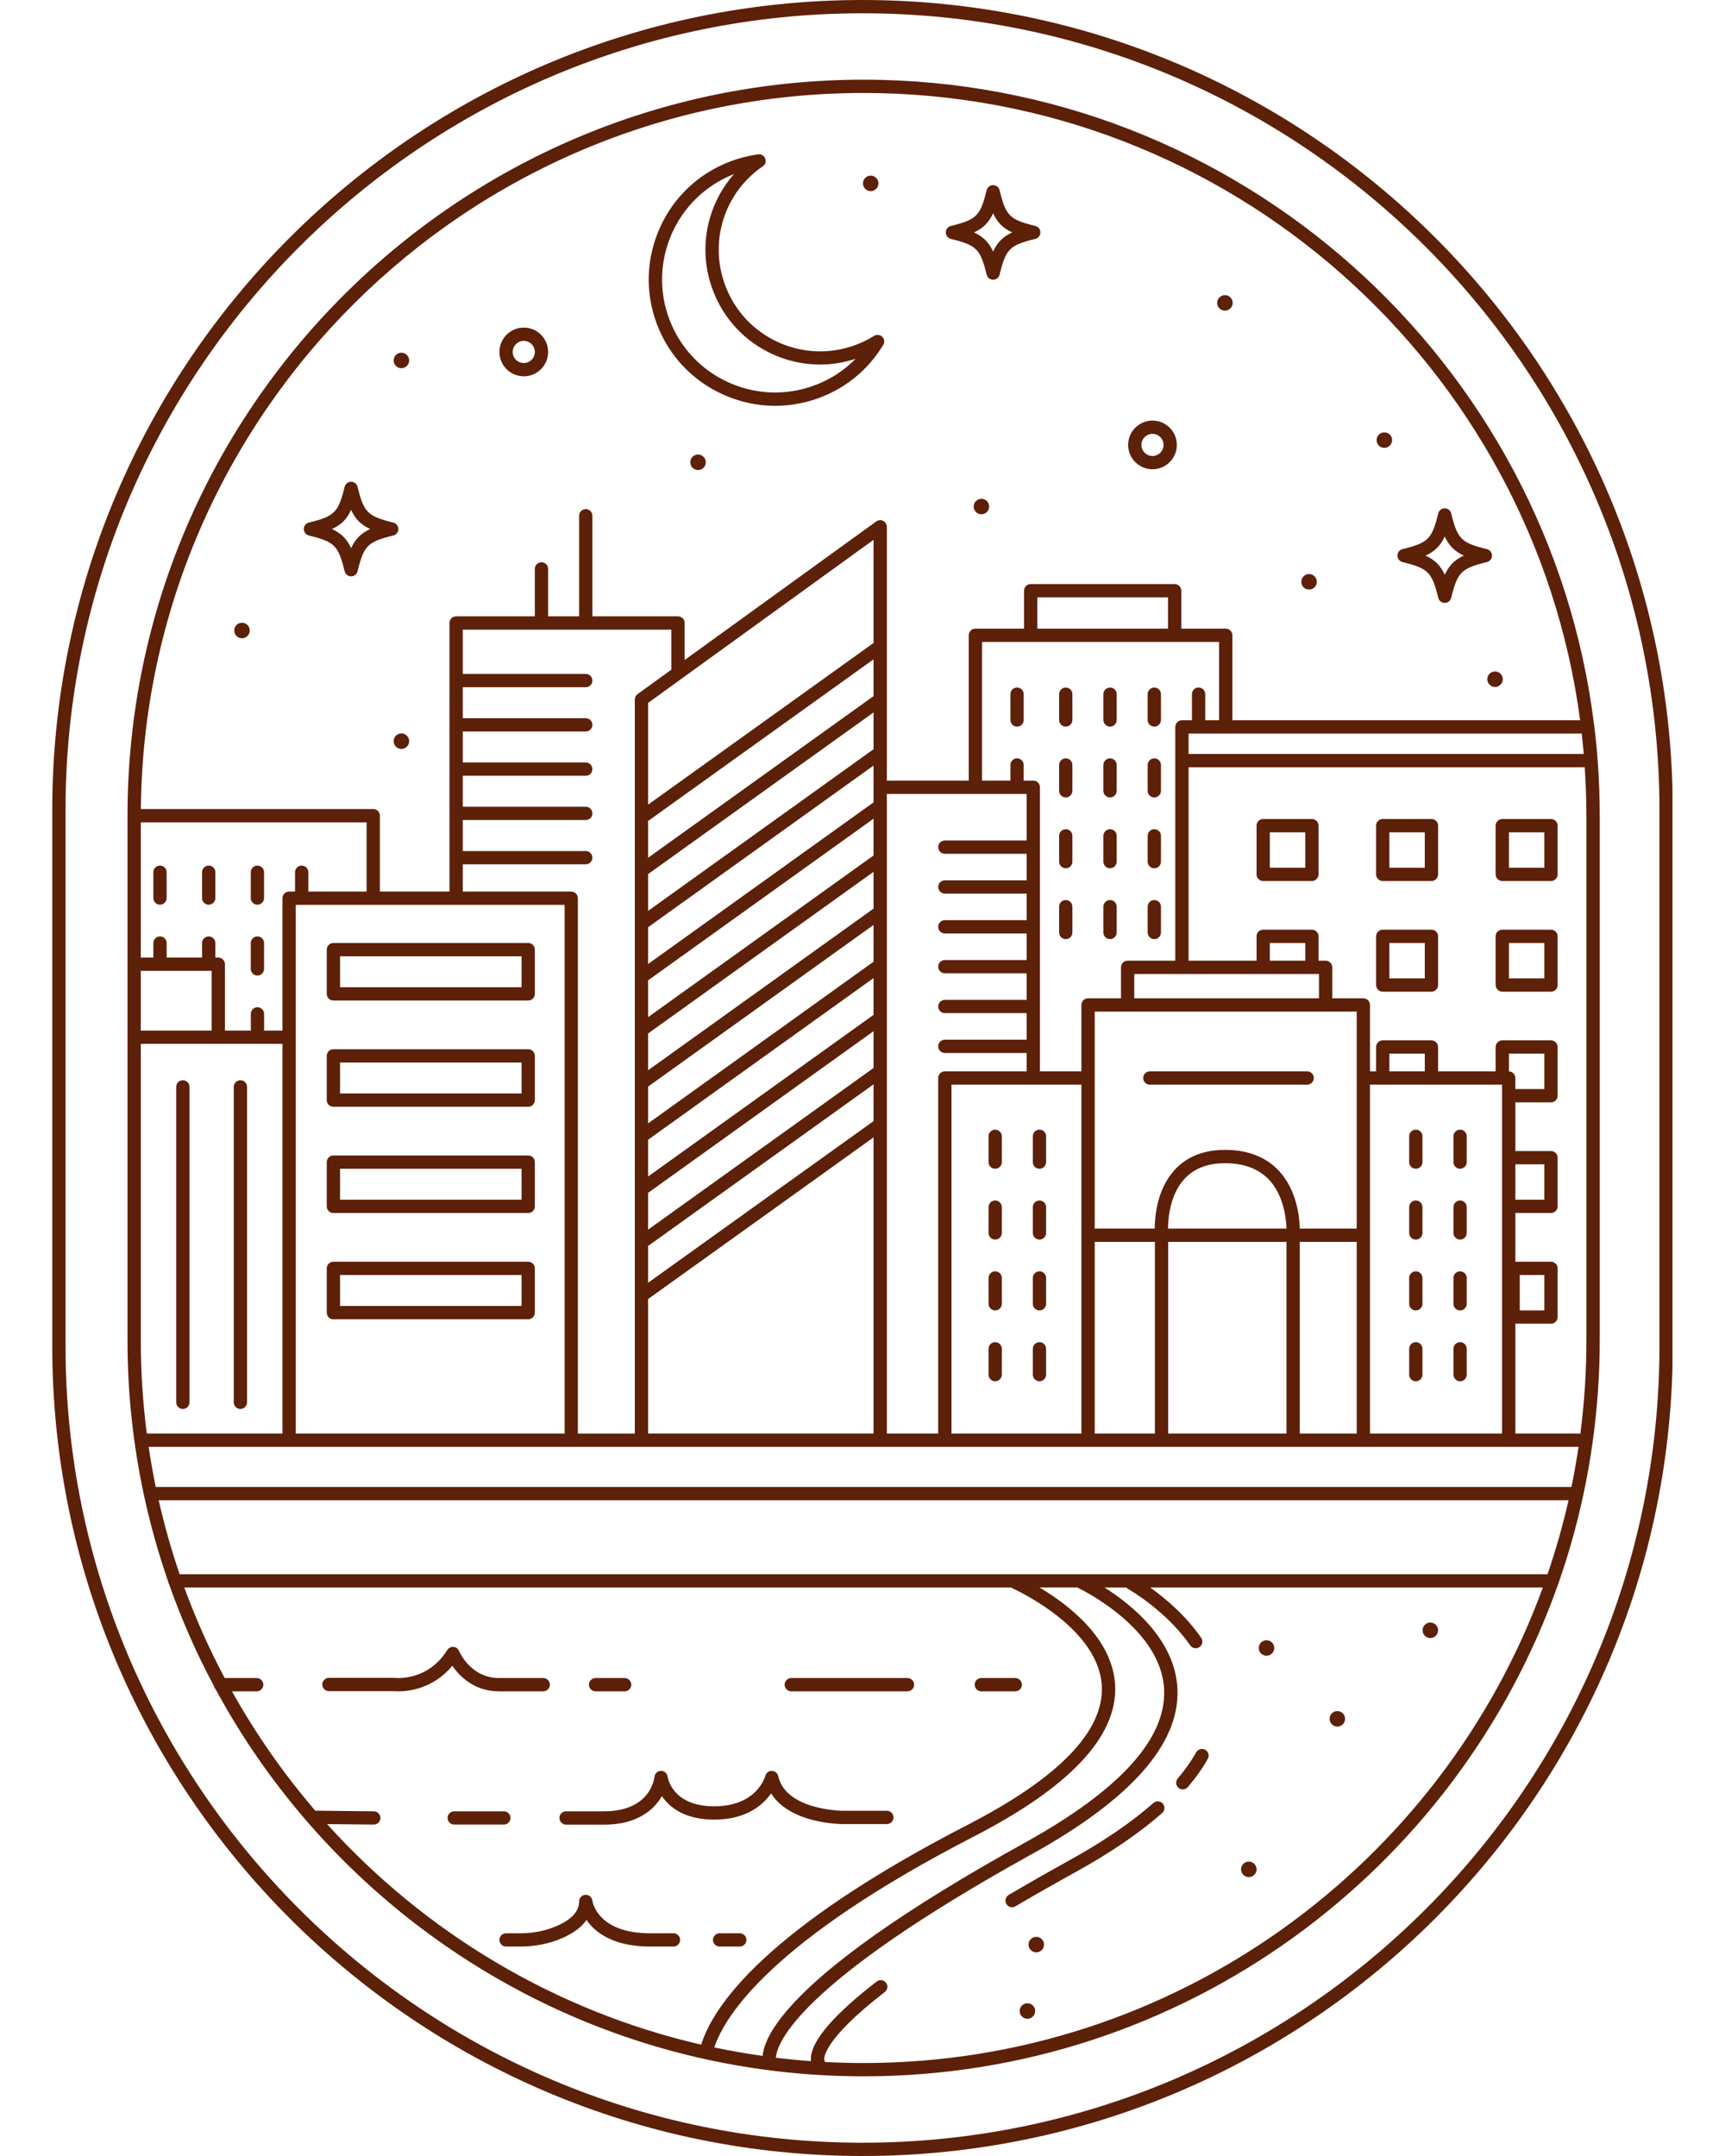 <svg xmlns="http://www.w3.org/2000/svg" xmlns:xlink="http://www.w3.org/1999/xlink" width="400" zoomAndPan="magnify" viewBox="0 0 300 375" height="500" preserveAspectRatio="xMidYMid meet" version="1.2"><defs><clipPath id="8019803daf"><path d="M 9 0 L 290.863 0 L 290.863 375 L 9 375 Z M 9 0 "/></clipPath></defs><g id="8c49cf64e9"><g clip-rule="nonzero" clip-path="url(#8019803daf)"><path style=" stroke:none;fill-rule:nonzero;fill:#5d2008;fill-opacity:1;" d="M 150 0 C 72.297 0 9.086 63.211 9.086 140.914 L 9.086 234.086 C 9.086 311.789 72.297 375 150 375 C 227.699 375 290.914 311.789 290.914 234.086 L 290.914 140.914 C 290.914 63.211 227.699 0 150 0 Z M 288.602 234.086 C 288.602 310.512 226.422 372.691 150 372.691 C 73.574 372.691 11.395 310.512 11.395 234.086 L 11.395 140.914 C 11.395 64.488 73.574 2.309 150 2.309 C 226.422 2.309 288.602 64.488 288.602 140.914 Z M 202.223 313.707 C 202.645 314.184 202.598 314.914 202.121 315.34 C 198.219 318.789 193.172 322.23 187.137 325.574 C 183.418 327.629 179.875 329.645 176.602 331.57 C 176.418 331.68 176.219 331.734 176.016 331.734 C 175.625 331.734 175.238 331.531 175.023 331.164 C 174.699 330.617 174.887 329.906 175.434 329.586 C 178.719 327.652 182.277 325.625 186.012 323.555 C 191.902 320.289 196.809 316.949 200.59 313.605 C 201.066 313.184 201.797 313.23 202.223 313.707 Z M 210.051 305.914 C 209.137 307.555 207.965 309.211 206.578 310.836 C 206.348 311.105 206.023 311.242 205.703 311.242 C 205.441 311.242 205.172 311.148 204.953 310.965 C 204.469 310.551 204.406 309.824 204.824 309.34 C 206.109 307.832 207.188 306.297 208.035 304.789 C 208.344 304.234 209.051 304.035 209.605 304.344 C 210.168 304.66 210.359 305.359 210.051 305.914 Z M 69.293 294.18 C 68.914 294.18 68.645 294.156 68.516 294.148 L 57.211 294.148 C 56.57 294.148 56.055 293.633 56.055 292.992 C 56.055 292.355 56.57 291.836 57.211 291.836 L 68.578 291.836 C 68.621 291.836 68.668 291.836 68.715 291.844 C 68.945 291.867 74.398 292.422 77.793 286.988 C 78.023 286.617 78.441 286.418 78.871 286.449 C 79.305 286.484 79.68 286.762 79.844 287.164 C 79.918 287.355 81.867 291.867 86.816 291.867 L 94.473 291.867 C 95.113 291.867 95.629 292.383 95.629 293.023 C 95.629 293.664 95.113 294.18 94.473 294.18 L 86.816 294.18 C 82.469 294.18 79.91 291.555 78.664 289.734 C 75.367 293.715 71.094 294.18 69.293 294.18 Z M 102.426 293.023 C 102.426 292.383 102.941 291.867 103.582 291.867 L 108.633 291.867 C 109.273 291.867 109.789 292.383 109.789 293.023 C 109.789 293.664 109.273 294.18 108.633 294.18 L 103.582 294.18 C 102.949 294.18 102.426 293.664 102.426 293.023 Z M 136.461 293.023 C 136.461 292.383 136.977 291.867 137.617 291.867 L 157.82 291.867 C 158.461 291.867 158.977 292.383 158.977 293.023 C 158.977 293.664 158.461 294.18 157.82 294.18 L 137.617 294.18 C 136.977 294.18 136.461 293.664 136.461 293.023 Z M 169.512 293.023 C 169.512 292.383 170.027 291.867 170.664 291.867 L 176.562 291.867 C 177.203 291.867 177.719 292.383 177.719 293.023 C 177.719 293.664 177.203 294.18 176.562 294.18 L 170.664 294.18 C 170.027 294.18 169.512 293.664 169.512 293.023 Z M 97.297 316.203 C 97.297 315.562 97.812 315.047 98.453 315.047 L 105.051 315.047 C 113.152 315.047 113.793 309.301 113.816 309.062 C 113.867 308.477 114.363 308.023 114.945 308.016 C 115.523 308 116.039 308.438 116.109 309.023 C 116.141 309.227 116.918 314.176 124.203 314.176 C 131.609 314.176 133.035 309.102 133.098 308.887 C 133.234 308.371 133.695 307.992 134.234 308.023 C 134.766 308.031 135.23 308.402 135.344 308.926 C 136.66 314.863 146.441 314.953 146.539 314.953 L 154.242 314.953 C 154.879 314.953 155.395 315.469 155.395 316.109 C 155.395 316.746 154.879 317.266 154.242 317.266 L 146.539 317.266 C 146.117 317.266 137.395 317.195 134.105 311.926 C 132.688 313.953 129.801 316.492 124.211 316.492 C 119.051 316.492 116.426 314.344 115.109 312.398 C 113.707 314.867 110.711 317.371 105.059 317.371 L 98.461 317.371 C 97.812 317.355 97.297 316.84 97.297 316.203 Z M 87.625 317.355 L 78.996 317.355 C 78.355 317.355 77.84 316.84 77.84 316.203 C 77.84 315.562 78.355 315.047 78.996 315.047 L 87.625 315.047 C 88.266 315.047 88.781 315.562 88.781 316.203 C 88.781 316.84 88.266 317.355 87.625 317.355 Z M 118.281 337.414 C 118.281 338.055 117.766 338.57 117.125 338.57 L 113.055 338.57 C 107.27 338.57 104.234 336.547 102.711 334.844 C 102.441 334.543 102.203 334.234 102.004 333.941 C 101.219 335.074 99.879 336.207 97.66 337.152 C 95.465 338.094 93.031 338.57 90.422 338.57 L 88.012 338.57 C 87.371 338.57 86.855 338.055 86.855 337.414 C 86.855 336.777 87.371 336.262 88.012 336.262 L 90.422 336.262 C 92.715 336.262 94.848 335.844 96.75 335.027 C 99.387 333.902 100.719 332.457 100.719 330.723 C 100.719 330.117 101.195 329.605 101.805 329.57 C 102.418 329.531 102.941 329.977 103.02 330.586 C 103.051 330.809 103.922 336.262 113.059 336.262 L 117.133 336.262 C 117.766 336.262 118.281 336.777 118.281 337.414 Z M 129.809 337.414 C 129.809 338.055 129.293 338.57 128.652 338.57 L 125.148 338.57 C 124.512 338.57 123.996 338.055 123.996 337.414 C 123.996 336.777 124.512 336.262 125.148 336.262 L 128.652 336.262 C 129.293 336.262 129.809 336.777 129.809 337.414 Z M 221.609 286.641 C 221.609 287.387 221.008 287.988 220.262 287.988 C 219.516 287.988 218.914 287.387 218.914 286.641 C 218.914 285.895 219.516 285.293 220.262 285.293 C 221.008 285.293 221.609 285.895 221.609 286.641 Z M 250.102 283.559 C 250.102 284.309 249.5 284.906 248.754 284.906 C 248.008 284.906 247.406 284.309 247.406 283.559 C 247.406 282.812 248.008 282.211 248.754 282.211 C 249.5 282.211 250.102 282.812 250.102 283.559 Z M 233.93 298.961 C 233.93 299.707 233.328 300.309 232.582 300.309 C 231.836 300.309 231.234 299.707 231.234 298.961 C 231.234 298.215 231.836 297.613 232.582 297.613 C 233.328 297.613 233.93 298.215 233.93 298.961 Z M 218.531 325.141 C 218.531 325.887 217.93 326.488 217.184 326.488 C 216.438 326.488 215.836 325.887 215.836 325.141 C 215.836 324.395 216.438 323.793 217.184 323.793 C 217.93 323.793 218.531 324.395 218.531 325.141 Z M 181.57 338.23 C 181.57 338.977 180.969 339.578 180.223 339.578 C 179.477 339.578 178.875 338.977 178.875 338.23 C 178.875 337.484 179.477 336.883 180.223 336.883 C 180.969 336.883 181.57 337.484 181.57 338.23 Z M 180.027 349.781 C 180.027 350.527 179.43 351.129 178.684 351.129 C 177.934 351.129 177.336 350.527 177.336 349.781 C 177.336 349.035 177.934 348.434 178.684 348.434 C 179.43 348.434 180.027 349.035 180.027 349.781 Z M 277.246 126.184 C 269.484 62.973 215.465 13.859 150.191 13.859 C 79.602 13.859 22.176 71.289 22.176 141.875 L 22.176 233.125 C 22.176 242.301 23.152 251.258 25 259.898 C 25.008 259.996 25.031 260.09 25.062 260.184 C 26.164 265.281 27.574 270.27 29.258 275.129 C 29.281 275.273 29.328 275.414 29.406 275.543 C 31.562 281.672 34.18 287.594 37.207 293.262 C 37.254 293.484 37.359 293.68 37.508 293.832 C 59.168 333.875 101.555 361.141 150.191 361.141 C 205.902 361.141 253.406 325.363 270.961 275.59 C 271.062 275.445 271.113 275.273 271.137 275.09 C 272.824 270.238 274.227 265.258 275.328 260.16 C 275.352 260.082 275.375 259.996 275.379 259.914 C 276.027 256.902 276.559 253.852 276.988 250.766 C 277.004 250.711 277.004 250.664 277.012 250.609 C 277.797 244.891 278.215 239.055 278.215 233.125 L 278.215 141.875 C 278.215 138.656 278.09 135.461 277.859 132.297 C 277.859 132.297 277.859 132.297 277.859 132.289 C 277.859 132.281 277.859 132.273 277.859 132.273 C 277.715 130.316 277.523 128.371 277.281 126.445 C 277.281 126.445 277.281 126.445 277.281 126.438 C 277.273 126.352 277.258 126.27 277.246 126.184 Z M 273.293 258.633 L 27.086 258.633 C 26.609 256.332 26.203 254.008 25.855 251.656 L 274.527 251.656 C 274.18 254.008 273.77 256.332 273.293 258.633 Z M 269.137 273.805 L 31.246 273.805 C 29.805 269.613 28.59 265.324 27.598 260.945 L 272.793 260.945 C 271.793 265.316 270.574 269.605 269.137 273.805 Z M 193.945 293.332 C 193.652 285.07 185.836 279.117 180.762 276.105 L 187.336 276.105 C 189.16 277 202.059 283.645 202.461 293.949 C 202.797 302.488 194.668 311.402 178.305 320.469 C 157.422 332.031 143.438 341.918 136.73 349.859 C 133.629 353.531 132.766 356.043 132.625 357.59 C 129.793 357.188 126.988 356.703 124.219 356.117 C 126.059 350.605 134.176 337.578 169.387 319.418 C 185.996 310.863 194.258 302.086 193.945 293.332 Z M 63.758 143.031 L 63.758 155.074 L 53.621 155.074 L 53.621 151.711 C 53.621 151.07 53.105 150.555 52.469 150.555 C 51.828 150.555 51.312 151.07 51.312 151.711 L 51.312 155.074 L 50.281 155.074 C 49.641 155.074 49.125 155.59 49.125 156.23 L 49.125 179.254 L 45.906 179.254 C 45.922 179.184 45.93 179.105 45.93 179.031 L 45.93 176.352 C 45.93 175.711 45.414 175.195 44.773 175.195 C 44.137 175.195 43.621 175.711 43.621 176.352 L 43.621 179.031 C 43.621 179.105 43.629 179.184 43.645 179.254 L 39.117 179.254 L 39.117 167.711 C 39.117 167.07 38.598 166.555 37.961 166.555 L 37.453 166.555 L 37.453 164.031 C 37.453 163.391 36.938 162.875 36.297 162.875 C 35.656 162.875 35.141 163.391 35.141 164.031 L 35.141 166.555 L 28.98 166.555 L 28.98 164.031 C 28.98 163.391 28.465 162.875 27.828 162.875 C 27.188 162.875 26.672 163.391 26.672 164.031 L 26.672 166.555 L 24.484 166.555 L 24.484 143.031 Z M 80.48 150.332 L 101.871 150.332 C 102.512 150.332 103.027 149.816 103.027 149.176 C 103.027 148.535 102.512 148.02 101.871 148.02 L 80.48 148.02 L 80.48 142.633 L 101.871 142.633 C 102.512 142.633 103.027 142.113 103.027 141.477 C 103.027 140.836 102.512 140.32 101.871 140.32 L 80.48 140.32 L 80.48 134.93 L 101.871 134.93 C 102.512 134.93 103.027 134.414 103.027 133.777 C 103.027 133.137 102.512 132.621 101.871 132.621 L 80.48 132.621 L 80.48 127.23 L 101.871 127.23 C 102.512 127.23 103.027 126.715 103.027 126.074 C 103.027 125.438 102.512 124.922 101.871 124.922 L 80.48 124.922 L 80.48 119.531 L 101.871 119.531 C 102.512 119.531 103.027 119.016 103.027 118.375 C 103.027 117.734 102.512 117.219 101.871 117.219 L 80.48 117.219 L 80.48 109.52 L 116.758 109.52 L 116.758 116.48 L 110.883 120.73 C 110.582 120.945 110.402 121.293 110.402 121.672 L 110.402 249.355 L 100.5 249.355 L 100.5 156.23 C 100.5 155.59 99.984 155.074 99.348 155.074 L 80.48 155.074 Z M 203.129 109.344 L 180.406 109.344 L 180.406 103.898 L 203.129 103.898 Z M 212.008 111.652 L 212.008 125.281 L 209.598 125.281 C 209.598 125.258 209.605 125.242 209.605 125.223 L 209.605 120.73 C 209.605 120.094 209.09 119.578 208.449 119.578 C 207.812 119.578 207.297 120.094 207.297 120.73 L 207.297 125.223 C 207.297 125.242 207.305 125.258 207.305 125.281 L 205.555 125.281 C 204.918 125.281 204.398 125.797 204.398 126.438 L 204.398 167.094 L 196.105 167.094 C 195.469 167.094 194.953 167.609 194.953 168.25 L 194.953 173.641 L 189.23 173.641 C 188.594 173.641 188.074 174.156 188.074 174.793 L 188.074 186.344 L 180.859 186.344 L 180.859 136.934 C 180.859 136.293 180.344 135.777 179.707 135.777 L 178.035 135.777 L 178.035 133.051 C 178.035 132.414 177.52 131.898 176.879 131.898 C 176.242 131.898 175.727 132.414 175.727 133.051 L 175.727 135.777 L 170.789 135.777 L 170.789 111.652 Z M 227 167.094 L 220.84 167.094 L 220.84 164.016 L 227 164.016 Z M 229.387 169.406 L 229.387 173.641 L 197.262 173.641 L 197.262 169.406 Z M 247.789 186.344 L 241.629 186.344 L 241.629 183.266 L 247.789 183.266 Z M 240.477 188.656 L 261.227 188.656 L 261.227 249.348 L 238.258 249.348 L 238.258 188.656 Z M 263.539 202.516 L 268.582 202.516 L 268.582 208.676 L 263.539 208.676 Z M 262.422 186.352 L 262.422 183.266 L 268.582 183.266 L 268.582 189.426 L 263.539 189.426 L 263.539 187.5 C 263.539 186.875 263.039 186.367 262.422 186.352 Z M 226.047 249.348 L 226.047 216 L 235.949 216 L 235.949 249.348 Z M 203.16 249.348 L 203.16 216 L 223.734 216 L 223.734 249.348 Z M 190.387 249.348 L 190.387 216 L 200.852 216 L 200.852 249.348 Z M 165.477 249.348 L 165.477 188.656 L 188.074 188.656 L 188.074 249.348 Z M 203.129 213.688 C 203.152 211.77 203.523 207.684 206.039 204.996 C 207.742 203.176 210.168 202.262 213.309 202.324 C 216.504 202.367 219.008 203.363 220.762 205.266 C 223.234 207.945 223.676 211.832 223.742 213.688 Z M 235.949 213.688 L 226.055 213.688 C 225.992 211.531 225.492 207.004 222.473 203.707 C 220.27 201.312 217.199 200.066 213.34 200.004 C 209.535 199.945 206.504 201.098 204.34 203.426 C 201.266 206.727 200.836 211.457 200.82 213.688 L 190.387 213.688 L 190.387 175.949 L 235.949 175.949 Z M 275.082 127.594 C 275.211 128.77 275.336 129.949 275.434 131.133 L 206.711 131.133 L 206.711 127.594 Z M 178.551 138.086 L 178.551 146.188 L 164.32 146.188 C 163.684 146.188 163.164 146.703 163.164 147.344 C 163.164 147.984 163.684 148.5 164.32 148.5 L 178.551 148.5 L 178.551 153.117 L 164.32 153.117 C 163.684 153.117 163.164 153.633 163.164 154.273 C 163.164 154.914 163.684 155.43 164.32 155.43 L 178.551 155.43 L 178.551 160.047 L 164.32 160.047 C 163.684 160.047 163.164 160.566 163.164 161.203 C 163.164 161.844 163.684 162.359 164.32 162.359 L 178.551 162.359 L 178.551 166.98 L 164.32 166.98 C 163.684 166.98 163.164 167.496 163.164 168.133 C 163.164 168.773 163.684 169.289 164.32 169.289 L 178.551 169.289 L 178.551 173.91 L 164.32 173.91 C 163.684 173.91 163.164 174.426 163.164 175.062 C 163.164 175.703 163.684 176.219 164.32 176.219 L 178.551 176.219 L 178.551 180.84 L 164.32 180.84 C 163.684 180.84 163.164 181.355 163.164 181.996 C 163.164 182.633 163.684 183.148 164.32 183.148 L 178.551 183.148 L 178.551 186.344 L 164.32 186.344 C 163.684 186.344 163.164 186.859 163.164 187.5 L 163.164 249.348 L 154.234 249.348 L 154.234 138.086 Z M 112.715 249.348 L 112.715 225.945 L 151.922 197.832 L 151.922 249.34 L 112.715 249.34 Z M 151.922 130.316 L 112.715 158.434 L 112.715 152.031 L 151.922 123.918 Z M 112.715 179.754 L 151.922 151.641 L 151.922 158.039 L 112.715 186.152 Z M 112.715 188.992 L 151.922 160.879 L 151.922 167.277 L 112.715 195.395 Z M 112.715 198.234 L 151.922 170.121 L 151.922 176.52 L 112.715 204.633 Z M 112.715 207.473 L 151.922 179.359 L 151.922 185.758 L 112.715 213.875 Z M 151.922 148.797 L 112.715 176.914 L 112.715 170.512 L 151.922 142.398 Z M 112.715 216.715 L 151.922 188.602 L 151.922 195 L 112.715 223.113 Z M 151.922 139.559 L 112.715 167.672 L 112.715 161.273 L 151.922 133.16 Z M 151.922 121.078 L 112.715 149.191 L 112.715 142.793 L 151.922 114.68 Z M 151.922 111.836 L 112.715 139.953 L 112.715 122.258 L 151.922 93.895 Z M 98.199 157.383 L 98.199 249.348 L 51.438 249.348 L 51.438 157.383 Z M 24.484 179.254 L 24.484 168.867 L 36.805 168.867 L 36.805 179.254 Z M 49.125 181.562 L 49.125 249.348 L 25.531 249.348 C 24.848 244.035 24.484 238.621 24.484 233.125 L 24.484 181.562 Z M 263.539 249.348 L 263.539 230.234 L 269.738 230.234 C 270.375 230.234 270.891 229.719 270.891 229.082 L 270.891 220.609 C 270.891 219.973 270.375 219.457 269.738 219.457 L 263.539 219.457 L 263.539 210.984 L 269.738 210.984 C 270.375 210.984 270.891 210.469 270.891 209.832 L 270.891 201.359 C 270.891 200.723 270.375 200.207 269.738 200.207 L 263.539 200.207 L 263.539 191.734 L 269.738 191.734 C 270.375 191.734 270.891 191.219 270.891 190.578 L 270.891 182.109 C 270.891 181.473 270.375 180.953 269.738 180.953 L 261.266 180.953 C 260.629 180.953 260.109 181.473 260.109 182.109 L 260.109 186.344 L 250.102 186.344 L 250.102 182.109 C 250.102 181.473 249.586 180.953 248.945 180.953 L 240.477 180.953 C 239.836 180.953 239.32 181.473 239.32 182.109 L 239.32 186.344 L 238.258 186.344 L 238.258 174.793 C 238.258 174.156 237.742 173.641 237.102 173.641 L 231.699 173.641 L 231.699 168.25 C 231.699 167.609 231.184 167.094 230.543 167.094 L 229.309 167.094 L 229.309 162.859 C 229.309 162.219 228.793 161.703 228.156 161.703 L 219.684 161.703 C 219.047 161.703 218.531 162.219 218.531 162.859 L 218.531 167.094 L 206.711 167.094 L 206.711 133.453 L 275.605 133.453 C 275.789 136.238 275.898 139.043 275.898 141.875 L 275.898 233.125 C 275.898 238.621 275.543 244.035 274.848 249.348 Z M 264.309 227.926 L 264.309 221.766 L 268.582 221.766 L 268.582 227.926 Z M 150.191 16.172 C 213.879 16.172 266.656 63.781 274.805 125.281 L 214.324 125.281 L 214.324 110.496 C 214.324 109.859 213.809 109.344 213.172 109.344 L 205.441 109.344 L 205.441 102.742 C 205.441 102.105 204.926 101.59 204.285 101.59 L 179.25 101.59 C 178.613 101.59 178.098 102.105 178.098 102.742 L 178.098 109.344 L 169.633 109.344 C 168.996 109.344 168.48 109.859 168.48 110.496 L 168.48 135.777 L 154.234 135.777 L 154.234 91.633 C 154.234 91.203 153.988 90.801 153.602 90.602 C 153.219 90.406 152.754 90.438 152.402 90.691 L 119.066 114.801 L 119.066 108.355 C 119.066 107.719 118.551 107.203 117.91 107.203 L 103.027 107.203 L 103.027 89.707 C 103.027 89.066 102.512 88.551 101.871 88.551 C 101.234 88.551 100.719 89.066 100.719 89.707 L 100.719 107.203 L 95.328 107.203 L 95.328 98.949 C 95.328 98.309 94.812 97.793 94.172 97.793 C 93.531 97.793 93.016 98.309 93.016 98.949 L 93.016 107.203 L 79.324 107.203 C 78.688 107.203 78.172 107.719 78.172 108.355 L 78.172 155.074 L 66.066 155.074 L 66.066 141.875 C 66.066 141.238 65.551 140.723 64.91 140.723 L 24.5 140.723 C 25.125 71.934 81.266 16.172 150.191 16.172 Z M 56.887 317.273 L 64.988 317.355 C 64.996 317.355 64.996 317.355 65.004 317.355 C 65.637 317.355 66.152 316.848 66.16 316.215 C 66.168 315.578 65.648 315.055 65.02 315.047 L 54.918 314.938 C 54.91 314.938 54.91 314.938 54.902 314.938 C 54.879 314.938 54.863 314.945 54.84 314.945 C 49.34 308.547 44.484 301.594 40.34 294.18 L 44.637 294.18 C 45.277 294.18 45.793 293.664 45.793 293.023 C 45.793 292.383 45.277 291.867 44.637 291.867 L 39.078 291.867 C 36.391 286.809 34.035 281.551 32.047 276.113 L 175.793 276.113 C 177.648 276.961 191.27 283.523 191.625 293.418 C 191.902 301.203 184.062 309.262 168.324 317.379 C 133.066 335.559 124.062 348.883 121.945 355.633 C 96.445 349.75 73.867 336.082 56.887 317.273 Z M 150.191 358.828 C 147.941 358.828 145.711 358.77 143.492 358.652 C 143.461 358.535 143.414 358.422 143.344 358.312 C 143.301 358.051 143 354.887 153.879 346.477 C 154.387 346.086 154.48 345.363 154.086 344.863 C 153.695 344.352 152.969 344.262 152.469 344.652 C 145.18 350.281 141.328 354.703 141.035 357.773 C 141.012 358.043 141.012 358.289 141.043 358.5 C 138.996 358.352 136.961 358.152 134.938 357.906 C 135.098 355.473 138.523 345.16 179.438 322.5 C 196.625 312.984 205.148 303.348 204.777 293.863 C 204.438 285.262 196.906 279.164 192.074 276.113 L 195.777 276.113 C 197.023 276.828 203.066 280.496 206.996 286.188 C 207.219 286.508 207.582 286.688 207.949 286.688 C 208.172 286.688 208.406 286.617 208.605 286.477 C 209.129 286.117 209.258 285.395 208.898 284.867 C 206.188 280.941 202.613 277.961 200.02 276.113 L 268.328 276.113 C 250.727 324.316 204.414 358.828 150.191 358.828 Z M 228.488 187.5 C 228.488 188.141 227.969 188.656 227.332 188.656 L 199.973 188.656 C 199.332 188.656 198.816 188.141 198.816 187.5 C 198.816 186.859 199.332 186.344 199.973 186.344 L 227.324 186.344 C 227.969 186.344 228.488 186.859 228.488 187.5 Z M 40.656 243.91 L 40.656 189.039 C 40.656 188.402 41.172 187.887 41.809 187.887 C 42.449 187.887 42.965 188.402 42.965 189.039 L 42.965 243.91 C 42.965 244.551 42.449 245.066 41.809 245.066 C 41.172 245.066 40.656 244.551 40.656 243.91 Z M 30.645 243.91 L 30.645 189.039 C 30.645 188.402 31.16 187.887 31.801 187.887 C 32.438 187.887 32.957 188.402 32.957 189.039 L 32.957 243.91 C 32.957 244.551 32.438 245.066 31.801 245.066 C 31.16 245.066 30.645 244.551 30.645 243.91 Z M 56.824 165.168 L 56.824 172.871 C 56.824 173.508 57.344 174.023 57.98 174.023 L 91.863 174.023 C 92.5 174.023 93.016 173.508 93.016 172.871 L 93.016 165.168 C 93.016 164.531 92.5 164.016 91.863 164.016 L 57.98 164.016 C 57.344 164.016 56.824 164.531 56.824 165.168 Z M 59.137 166.324 L 90.707 166.324 L 90.707 171.715 L 59.137 171.715 Z M 91.863 182.496 L 57.98 182.496 C 57.344 182.496 56.824 183.012 56.824 183.648 L 56.824 191.352 C 56.824 191.988 57.344 192.504 57.98 192.504 L 91.863 192.504 C 92.5 192.504 93.016 191.988 93.016 191.352 L 93.016 183.648 C 93.016 183.012 92.5 182.496 91.863 182.496 Z M 90.707 190.195 L 59.137 190.195 L 59.137 184.805 L 90.707 184.805 Z M 91.863 200.977 L 57.98 200.977 C 57.344 200.977 56.824 201.492 56.824 202.129 L 56.824 209.832 C 56.824 210.469 57.344 210.984 57.98 210.984 L 91.863 210.984 C 92.5 210.984 93.016 210.469 93.016 209.832 L 93.016 202.129 C 93.016 201.492 92.5 200.977 91.863 200.977 Z M 90.707 208.676 L 59.137 208.676 L 59.137 203.285 L 90.707 203.285 Z M 91.863 219.457 L 57.98 219.457 C 57.344 219.457 56.824 219.973 56.824 220.609 L 56.824 228.312 C 56.824 228.949 57.344 229.465 57.98 229.465 L 91.863 229.465 C 92.5 229.465 93.016 228.949 93.016 228.312 L 93.016 220.609 C 93.016 219.973 92.5 219.457 91.863 219.457 Z M 90.707 227.156 L 59.137 227.156 L 59.137 221.766 L 90.707 221.766 Z M 228.156 142.453 L 219.684 142.453 C 219.047 142.453 218.531 142.969 218.531 143.609 L 218.531 152.078 C 218.531 152.719 219.047 153.234 219.684 153.234 L 228.156 153.234 C 228.793 153.234 229.309 152.719 229.309 152.078 L 229.309 143.609 C 229.309 142.969 228.793 142.453 228.156 142.453 Z M 227 150.926 L 220.84 150.926 L 220.84 144.766 L 227 144.766 Z M 248.945 142.453 L 240.477 142.453 C 239.836 142.453 239.32 142.969 239.32 143.609 L 239.32 152.078 C 239.32 152.719 239.836 153.234 240.477 153.234 L 248.945 153.234 C 249.586 153.234 250.102 152.719 250.102 152.078 L 250.102 143.609 C 250.102 142.969 249.586 142.453 248.945 142.453 Z M 247.789 150.926 L 241.629 150.926 L 241.629 144.766 L 247.789 144.766 Z M 269.738 142.453 L 261.266 142.453 C 260.629 142.453 260.109 142.969 260.109 143.609 L 260.109 152.078 C 260.109 152.719 260.629 153.234 261.266 153.234 L 269.738 153.234 C 270.375 153.234 270.891 152.719 270.891 152.078 L 270.891 143.609 C 270.891 142.969 270.375 142.453 269.738 142.453 Z M 268.582 150.926 L 262.422 150.926 L 262.422 144.766 L 268.582 144.766 Z M 248.945 161.703 L 240.477 161.703 C 239.836 161.703 239.32 162.219 239.32 162.859 L 239.32 171.328 C 239.32 171.969 239.836 172.484 240.477 172.484 L 248.945 172.484 C 249.586 172.484 250.102 171.969 250.102 171.328 L 250.102 162.859 C 250.102 162.219 249.586 161.703 248.945 161.703 Z M 247.789 170.176 L 241.629 170.176 L 241.629 164.016 L 247.789 164.016 Z M 269.738 161.703 L 261.266 161.703 C 260.629 161.703 260.109 162.219 260.109 162.859 L 260.109 171.328 C 260.109 171.969 260.629 172.484 261.266 172.484 L 269.738 172.484 C 270.375 172.484 270.891 171.969 270.891 171.328 L 270.891 162.859 C 270.891 162.219 270.375 161.703 269.738 161.703 Z M 268.582 170.176 L 262.422 170.176 L 262.422 164.016 L 268.582 164.016 Z M 174.23 197.641 L 174.23 202.129 C 174.23 202.77 173.715 203.285 173.074 203.285 C 172.438 203.285 171.922 202.77 171.922 202.129 L 171.922 197.641 C 171.922 197.004 172.438 196.484 173.074 196.484 C 173.715 196.484 174.23 197.004 174.23 197.641 Z M 181.93 197.641 L 181.93 202.129 C 181.93 202.77 181.414 203.285 180.777 203.285 C 180.137 203.285 179.621 202.77 179.621 202.129 L 179.621 197.641 C 179.621 197.004 180.137 196.484 180.777 196.484 C 181.414 196.484 181.93 197.004 181.93 197.641 Z M 174.23 209.961 L 174.23 214.449 C 174.23 215.09 173.715 215.605 173.074 215.605 C 172.438 215.605 171.922 215.09 171.922 214.449 L 171.922 209.961 C 171.922 209.324 172.438 208.805 173.074 208.805 C 173.715 208.805 174.23 209.324 174.23 209.961 Z M 181.93 209.961 L 181.93 214.449 C 181.93 215.09 181.414 215.605 180.777 215.605 C 180.137 215.605 179.621 215.09 179.621 214.449 L 179.621 209.961 C 179.621 209.324 180.137 208.805 180.777 208.805 C 181.414 208.805 181.93 209.324 181.93 209.961 Z M 174.23 222.281 L 174.23 226.77 C 174.23 227.41 173.715 227.926 173.074 227.926 C 172.438 227.926 171.922 227.41 171.922 226.77 L 171.922 222.281 C 171.922 221.645 172.438 221.125 173.074 221.125 C 173.715 221.125 174.23 221.645 174.23 222.281 Z M 181.93 222.281 L 181.93 226.77 C 181.93 227.41 181.414 227.926 180.777 227.926 C 180.137 227.926 179.621 227.41 179.621 226.77 L 179.621 222.281 C 179.621 221.645 180.137 221.125 180.777 221.125 C 181.414 221.125 181.93 221.645 181.93 222.281 Z M 174.23 234.602 L 174.23 239.09 C 174.23 239.73 173.715 240.246 173.074 240.246 C 172.438 240.246 171.922 239.73 171.922 239.09 L 171.922 234.602 C 171.922 233.965 172.438 233.445 173.074 233.445 C 173.715 233.445 174.23 233.965 174.23 234.602 Z M 181.93 234.602 L 181.93 239.09 C 181.93 239.73 181.414 240.246 180.777 240.246 C 180.137 240.246 179.621 239.73 179.621 239.09 L 179.621 234.602 C 179.621 233.965 180.137 233.445 180.777 233.445 C 181.414 233.445 181.93 233.965 181.93 234.602 Z M 245.074 202.129 L 245.074 197.641 C 245.074 197.004 245.59 196.484 246.227 196.484 C 246.867 196.484 247.383 197.004 247.383 197.641 L 247.383 202.129 C 247.383 202.77 246.867 203.285 246.227 203.285 C 245.59 203.285 245.074 202.77 245.074 202.129 Z M 252.773 202.129 L 252.773 197.641 C 252.773 197.004 253.289 196.484 253.93 196.484 C 254.566 196.484 255.082 197.004 255.082 197.641 L 255.082 202.129 C 255.082 202.77 254.566 203.285 253.93 203.285 C 253.289 203.285 252.773 202.77 252.773 202.129 Z M 245.074 214.449 L 245.074 209.961 C 245.074 209.324 245.59 208.805 246.227 208.805 C 246.867 208.805 247.383 209.324 247.383 209.961 L 247.383 214.449 C 247.383 215.09 246.867 215.605 246.227 215.605 C 245.59 215.605 245.074 215.09 245.074 214.449 Z M 252.773 214.449 L 252.773 209.961 C 252.773 209.324 253.289 208.805 253.93 208.805 C 254.566 208.805 255.082 209.324 255.082 209.961 L 255.082 214.449 C 255.082 215.09 254.566 215.605 253.93 215.605 C 253.289 215.605 252.773 215.09 252.773 214.449 Z M 245.074 226.77 L 245.074 222.281 C 245.074 221.645 245.59 221.125 246.227 221.125 C 246.867 221.125 247.383 221.645 247.383 222.281 L 247.383 226.77 C 247.383 227.41 246.867 227.926 246.227 227.926 C 245.59 227.926 245.074 227.41 245.074 226.77 Z M 252.773 226.77 L 252.773 222.281 C 252.773 221.645 253.289 221.125 253.93 221.125 C 254.566 221.125 255.082 221.645 255.082 222.281 L 255.082 226.77 C 255.082 227.41 254.566 227.926 253.93 227.926 C 253.289 227.926 252.773 227.41 252.773 226.77 Z M 245.074 239.09 L 245.074 234.602 C 245.074 233.965 245.59 233.445 246.227 233.445 C 246.867 233.445 247.383 233.965 247.383 234.602 L 247.383 239.09 C 247.383 239.73 246.867 240.246 246.227 240.246 C 245.59 240.246 245.074 239.73 245.074 239.09 Z M 252.773 239.09 L 252.773 234.602 C 252.773 233.965 253.289 233.445 253.93 233.445 C 254.566 233.445 255.082 233.965 255.082 234.602 L 255.082 239.09 C 255.082 239.73 254.566 240.246 253.93 240.246 C 253.289 240.246 252.773 239.73 252.773 239.09 Z M 184.195 125.227 L 184.195 120.738 C 184.195 120.102 184.711 119.586 185.352 119.586 C 185.988 119.586 186.504 120.102 186.504 120.738 L 186.504 125.227 C 186.504 125.867 185.988 126.383 185.352 126.383 C 184.711 126.383 184.195 125.867 184.195 125.227 Z M 191.895 125.227 L 191.895 120.738 C 191.895 120.102 192.41 119.586 193.051 119.586 C 193.688 119.586 194.207 120.102 194.207 120.738 L 194.207 125.227 C 194.207 125.867 193.688 126.383 193.051 126.383 C 192.41 126.383 191.895 125.867 191.895 125.227 Z M 184.195 137.547 L 184.195 133.059 C 184.195 132.422 184.711 131.906 185.352 131.906 C 185.988 131.906 186.504 132.422 186.504 133.059 L 186.504 137.547 C 186.504 138.188 185.988 138.703 185.352 138.703 C 184.711 138.703 184.195 138.188 184.195 137.547 Z M 191.895 137.547 L 191.895 133.059 C 191.895 132.422 192.41 131.906 193.051 131.906 C 193.688 131.906 194.207 132.422 194.207 133.059 L 194.207 137.547 C 194.207 138.188 193.688 138.703 193.051 138.703 C 192.41 138.703 191.895 138.188 191.895 137.547 Z M 184.195 149.867 L 184.195 145.379 C 184.195 144.742 184.711 144.227 185.352 144.227 C 185.988 144.227 186.504 144.742 186.504 145.379 L 186.504 149.867 C 186.504 150.508 185.988 151.023 185.352 151.023 C 184.711 151.023 184.195 150.508 184.195 149.867 Z M 191.895 149.867 L 191.895 145.379 C 191.895 144.742 192.41 144.227 193.051 144.227 C 193.688 144.227 194.207 144.742 194.207 145.379 L 194.207 149.867 C 194.207 150.508 193.688 151.023 193.051 151.023 C 192.41 151.023 191.895 150.508 191.895 149.867 Z M 184.195 162.188 L 184.195 157.699 C 184.195 157.062 184.711 156.547 185.352 156.547 C 185.988 156.547 186.504 157.062 186.504 157.699 L 186.504 162.188 C 186.504 162.828 185.988 163.344 185.352 163.344 C 184.711 163.344 184.195 162.828 184.195 162.188 Z M 191.895 162.188 L 191.895 157.699 C 191.895 157.062 192.41 156.547 193.051 156.547 C 193.688 156.547 194.207 157.062 194.207 157.699 L 194.207 162.188 C 194.207 162.828 193.688 163.344 193.051 163.344 C 192.41 163.344 191.895 162.828 191.895 162.188 Z M 199.594 125.227 L 199.594 120.738 C 199.594 120.102 200.109 119.586 200.75 119.586 C 201.391 119.586 201.906 120.102 201.906 120.738 L 201.906 125.227 C 201.906 125.867 201.391 126.383 200.75 126.383 C 200.109 126.383 199.594 125.867 199.594 125.227 Z M 199.594 137.547 L 199.594 133.059 C 199.594 132.422 200.109 131.906 200.75 131.906 C 201.391 131.906 201.906 132.422 201.906 133.059 L 201.906 137.547 C 201.906 138.188 201.391 138.703 200.75 138.703 C 200.109 138.703 199.594 138.188 199.594 137.547 Z M 199.594 149.867 L 199.594 145.379 C 199.594 144.742 200.109 144.227 200.75 144.227 C 201.391 144.227 201.906 144.742 201.906 145.379 L 201.906 149.867 C 201.906 150.508 201.391 151.023 200.75 151.023 C 200.109 151.023 199.594 150.508 199.594 149.867 Z M 199.594 162.188 L 199.594 157.699 C 199.594 157.062 200.109 156.547 200.75 156.547 C 201.391 156.547 201.906 157.062 201.906 157.699 L 201.906 162.188 C 201.906 162.828 201.391 163.344 200.75 163.344 C 200.109 163.344 199.594 162.828 199.594 162.188 Z M 175.727 125.227 L 175.727 120.738 C 175.727 120.102 176.242 119.586 176.879 119.586 C 177.52 119.586 178.035 120.102 178.035 120.738 L 178.035 125.227 C 178.035 125.867 177.52 126.383 176.879 126.383 C 176.242 126.383 175.727 125.867 175.727 125.227 Z M 43.613 156.199 L 43.613 151.711 C 43.613 151.07 44.129 150.555 44.766 150.555 C 45.406 150.555 45.922 151.07 45.922 151.711 L 45.922 156.199 C 45.922 156.836 45.406 157.355 44.766 157.355 C 44.129 157.355 43.613 156.836 43.613 156.199 Z M 43.613 168.52 L 43.613 164.031 C 43.613 163.391 44.129 162.875 44.766 162.875 C 45.406 162.875 45.922 163.391 45.922 164.031 L 45.922 168.52 C 45.922 169.156 45.406 169.676 44.766 169.676 C 44.129 169.676 43.613 169.156 43.613 168.52 Z M 26.672 156.199 L 26.672 151.711 C 26.672 151.07 27.188 150.555 27.828 150.555 C 28.465 150.555 28.98 151.07 28.98 151.711 L 28.98 156.199 C 28.98 156.836 28.465 157.355 27.828 157.355 C 27.188 157.355 26.672 156.836 26.672 156.199 Z M 35.141 156.199 L 35.141 151.711 C 35.141 151.07 35.656 150.555 36.297 150.555 C 36.938 150.555 37.453 151.07 37.453 151.711 L 37.453 156.199 C 37.453 156.836 36.938 157.355 36.297 157.355 C 35.656 157.355 35.141 156.836 35.141 156.199 Z M 125.781 68.633 C 128.668 69.934 131.734 70.586 134.805 70.586 C 137.434 70.586 140.066 70.109 142.598 69.156 C 147.219 67.406 151 64.266 153.562 60.062 C 153.562 60.062 153.562 60.055 153.57 60.055 C 153.586 60.031 153.602 60.016 153.609 59.992 C 153.625 59.969 153.633 59.945 153.641 59.93 C 153.656 59.891 153.68 59.863 153.695 59.824 C 153.711 59.785 153.719 59.754 153.734 59.715 C 153.742 59.676 153.758 59.645 153.758 59.605 C 153.766 59.57 153.766 59.531 153.773 59.492 C 153.773 59.453 153.777 59.414 153.777 59.383 C 153.777 59.344 153.777 59.316 153.773 59.277 C 153.766 59.238 153.766 59.199 153.758 59.16 C 153.75 59.121 153.742 59.09 153.727 59.062 C 153.719 59.023 153.703 58.992 153.688 58.953 C 153.672 58.914 153.656 58.883 153.633 58.844 C 153.625 58.82 153.617 58.797 153.602 58.785 C 153.594 58.777 153.586 58.762 153.578 58.754 C 153.555 58.723 153.531 58.691 153.504 58.652 C 153.48 58.621 153.457 58.598 153.434 58.566 C 153.41 58.543 153.379 58.523 153.348 58.5 C 153.316 58.477 153.285 58.445 153.254 58.43 C 153.246 58.422 153.234 58.414 153.227 58.406 C 153.203 58.391 153.18 58.383 153.156 58.375 C 153.125 58.359 153.086 58.344 153.055 58.328 C 153.016 58.312 152.977 58.297 152.941 58.289 C 152.91 58.281 152.879 58.273 152.848 58.266 C 152.809 58.258 152.762 58.254 152.723 58.254 C 152.695 58.254 152.656 58.246 152.625 58.246 C 152.586 58.246 152.547 58.246 152.508 58.254 C 152.469 58.254 152.438 58.258 152.402 58.266 C 152.363 58.273 152.324 58.281 152.285 58.297 C 152.254 58.305 152.215 58.32 152.184 58.336 C 152.148 58.352 152.109 58.375 152.07 58.391 C 152.055 58.398 152.031 58.406 152.008 58.422 C 151.039 59.031 149.992 59.547 148.891 59.961 C 144.484 61.633 139.695 61.484 135.398 59.547 C 131.102 57.613 127.82 54.117 126.152 49.711 C 123.254 42.074 125.934 33.527 132.664 28.922 C 132.68 28.906 132.695 28.891 132.719 28.875 C 132.75 28.852 132.781 28.82 132.812 28.797 C 132.836 28.777 132.867 28.746 132.887 28.723 C 132.91 28.691 132.934 28.668 132.957 28.637 C 132.98 28.605 132.996 28.574 133.02 28.543 C 133.035 28.516 133.059 28.484 133.074 28.445 C 133.09 28.414 133.105 28.375 133.113 28.344 C 133.129 28.305 133.137 28.273 133.145 28.238 C 133.148 28.199 133.156 28.168 133.156 28.129 C 133.164 28.09 133.164 28.059 133.164 28.02 C 133.164 27.984 133.164 27.938 133.156 27.898 C 133.156 27.875 133.156 27.852 133.156 27.828 C 133.156 27.812 133.148 27.805 133.148 27.797 C 133.145 27.758 133.137 27.715 133.121 27.676 C 133.113 27.637 133.105 27.605 133.09 27.574 C 133.074 27.543 133.059 27.512 133.043 27.473 C 133.027 27.438 133.004 27.398 132.98 27.367 C 132.973 27.359 132.973 27.344 132.965 27.336 C 132.949 27.32 132.934 27.305 132.918 27.281 C 132.895 27.25 132.867 27.219 132.844 27.188 C 132.82 27.16 132.789 27.137 132.758 27.113 C 132.727 27.09 132.703 27.066 132.672 27.043 C 132.641 27.02 132.605 26.996 132.574 26.98 C 132.543 26.965 132.512 26.949 132.48 26.934 C 132.441 26.922 132.41 26.906 132.371 26.898 C 132.344 26.891 132.305 26.875 132.273 26.867 C 132.234 26.859 132.195 26.852 132.156 26.844 C 132.117 26.836 132.086 26.836 132.051 26.836 C 132.004 26.836 131.965 26.836 131.918 26.844 C 131.895 26.844 131.879 26.844 131.855 26.844 C 131.832 26.844 131.812 26.852 131.789 26.859 C 131.789 26.859 131.789 26.859 131.781 26.859 C 130.172 27.082 128.57 27.488 127.02 28.074 C 121.531 30.152 117.18 34.242 114.77 39.602 C 112.359 44.961 112.176 50.93 114.254 56.41 C 116.332 61.895 120.43 66.223 125.781 68.633 Z M 127.66 30.277 C 122.855 35.715 121.316 43.461 123.988 50.52 C 125.875 55.504 129.586 59.453 134.445 61.641 C 137.062 62.816 139.844 63.41 142.629 63.41 C 144.707 63.41 146.789 63.066 148.812 62.402 C 146.848 64.406 144.469 65.969 141.773 66.984 C 136.863 68.848 131.52 68.68 126.727 66.523 C 121.938 64.367 118.273 60.469 116.418 55.559 C 112.598 45.484 117.641 34.188 127.66 30.277 Z M 165.367 41.551 C 169.848 42.652 170.488 43.289 171.59 47.773 C 171.715 48.289 172.184 48.648 172.715 48.648 C 173.246 48.648 173.707 48.289 173.84 47.773 C 174.938 43.289 175.578 42.652 180.059 41.551 C 180.574 41.426 180.938 40.957 180.938 40.426 C 180.938 39.895 180.574 39.434 180.059 39.301 C 175.578 38.199 174.938 37.562 173.84 33.082 C 173.715 32.562 173.246 32.203 172.715 32.203 C 172.184 32.203 171.719 32.562 171.59 33.082 C 170.488 37.562 169.848 38.199 165.367 39.301 C 164.852 39.426 164.488 39.895 164.488 40.426 C 164.488 40.957 164.852 41.418 165.367 41.551 Z M 172.715 37.098 C 173.453 38.707 174.43 39.68 176.039 40.426 C 174.43 41.164 173.461 42.145 172.715 43.754 C 171.977 42.145 170.996 41.172 169.387 40.426 C 170.996 39.688 171.977 38.707 172.715 37.098 Z M 243.91 97.762 C 248.391 98.863 249.031 99.504 250.133 103.984 C 250.254 104.5 250.727 104.863 251.258 104.863 C 251.789 104.863 252.25 104.5 252.379 103.984 C 253.48 99.504 254.121 98.863 258.602 97.762 C 259.117 97.637 259.48 97.168 259.48 96.637 C 259.48 96.105 259.117 95.645 258.602 95.512 C 254.121 94.414 253.48 93.773 252.379 89.293 C 252.258 88.777 251.789 88.414 251.258 88.414 C 250.727 88.414 250.262 88.777 250.133 89.293 C 249.031 93.773 248.391 94.414 243.91 95.512 C 243.395 95.637 243.031 96.105 243.031 96.637 C 243.031 97.168 243.395 97.633 243.91 97.762 Z M 251.258 93.312 C 251.996 94.922 252.973 95.891 254.582 96.637 C 252.973 97.375 252.004 98.355 251.258 99.965 C 250.516 98.355 249.539 97.383 247.93 96.637 C 249.539 95.898 250.516 94.922 251.258 93.312 Z M 53.715 93.141 C 58.195 94.242 58.836 94.883 59.938 99.363 C 60.059 99.879 60.531 100.242 61.062 100.242 C 61.594 100.242 62.055 99.879 62.184 99.363 C 63.285 94.883 63.926 94.242 68.406 93.141 C 68.922 93.02 69.285 92.547 69.285 92.016 C 69.285 91.484 68.922 91.023 68.406 90.895 C 63.926 89.793 63.285 89.152 62.184 84.672 C 62.062 84.156 61.594 83.793 61.062 83.793 C 60.531 83.793 60.066 84.156 59.938 84.672 C 58.836 89.152 58.195 89.793 53.715 90.895 C 53.199 91.016 52.836 91.484 52.836 92.016 C 52.836 92.547 53.199 93.012 53.715 93.141 Z M 61.062 88.691 C 61.801 90.301 62.777 91.27 64.387 92.016 C 62.777 92.758 61.809 93.734 61.062 95.344 C 60.32 93.734 59.344 92.766 57.734 92.016 C 59.344 91.277 60.32 90.301 61.062 88.691 Z M 91.094 65.453 C 93.426 65.453 95.328 63.551 95.328 61.215 C 95.328 58.883 93.426 56.98 91.094 56.98 C 88.758 56.98 86.855 58.883 86.855 61.215 C 86.855 63.551 88.758 65.453 91.094 65.453 Z M 91.094 59.293 C 92.156 59.293 93.016 60.152 93.016 61.215 C 93.016 62.277 92.156 63.141 91.094 63.141 C 90.027 63.141 89.168 62.277 89.168 61.215 C 89.168 60.152 90.027 59.293 91.094 59.293 Z M 200.434 81.621 C 202.77 81.621 204.668 79.719 204.668 77.387 C 204.668 75.055 202.77 73.152 200.434 73.152 C 198.102 73.152 196.199 75.055 196.199 77.387 C 196.199 79.719 198.102 81.621 200.434 81.621 Z M 200.434 75.461 C 201.496 75.461 202.359 76.324 202.359 77.387 C 202.359 78.449 201.496 79.312 200.434 79.312 C 199.371 79.312 198.508 78.449 198.508 77.387 C 198.508 76.324 199.371 75.461 200.434 75.461 Z M 71.156 128.918 C 71.156 129.664 70.555 130.266 69.809 130.266 C 69.062 130.266 68.461 129.664 68.461 128.918 C 68.461 128.168 69.062 127.57 69.809 127.57 C 70.555 127.57 71.156 128.176 71.156 128.918 Z M 40.738 109.668 C 40.738 108.918 41.34 108.32 42.086 108.32 C 42.836 108.32 43.434 108.918 43.434 109.668 C 43.434 110.414 42.836 111.016 42.086 111.016 C 41.34 111.016 40.738 110.414 40.738 109.668 Z M 68.461 62.695 C 68.461 61.949 69.062 61.348 69.809 61.348 C 70.555 61.348 71.156 61.949 71.156 62.695 C 71.156 63.441 70.555 64.043 69.809 64.043 C 69.062 64.043 68.461 63.441 68.461 62.695 Z M 122.746 80.406 C 122.746 81.152 122.148 81.754 121.398 81.754 C 120.652 81.754 120.051 81.152 120.051 80.406 C 120.051 79.66 120.652 79.059 121.398 79.059 C 122.148 79.059 122.746 79.668 122.746 80.406 Z M 172.027 88.105 C 172.027 88.852 171.43 89.453 170.68 89.453 C 169.934 89.453 169.332 88.852 169.332 88.105 C 169.332 87.359 169.934 86.758 170.68 86.758 C 171.43 86.758 172.027 87.367 172.027 88.105 Z M 211.684 52.684 C 211.684 51.938 212.285 51.336 213.031 51.336 C 213.777 51.336 214.379 51.938 214.379 52.684 C 214.379 53.434 213.777 54.031 213.031 54.031 C 212.285 54.031 211.684 53.434 211.684 52.684 Z M 150.082 31.895 C 150.082 31.148 150.684 30.547 151.43 30.547 C 152.176 30.547 152.777 31.148 152.777 31.895 C 152.777 32.641 152.176 33.242 151.43 33.242 C 150.684 33.242 150.082 32.641 150.082 31.895 Z M 239.406 76.555 C 239.406 75.809 240.008 75.207 240.754 75.207 C 241.5 75.207 242.102 75.809 242.102 76.555 C 242.102 77.301 241.5 77.902 240.754 77.902 C 240.008 77.902 239.406 77.301 239.406 76.555 Z M 226.316 101.195 C 226.316 100.449 226.914 99.848 227.664 99.848 C 228.41 99.848 229.012 100.449 229.012 101.195 C 229.012 101.941 228.41 102.543 227.664 102.543 C 226.914 102.543 226.316 101.941 226.316 101.195 Z M 260.004 116.789 C 260.75 116.789 261.352 117.391 261.352 118.137 C 261.352 118.883 260.75 119.484 260.004 119.484 C 259.258 119.484 258.656 118.883 258.656 118.137 C 258.656 117.391 259.258 116.789 260.004 116.789 Z M 260.004 116.789 "/></g></g></svg>
